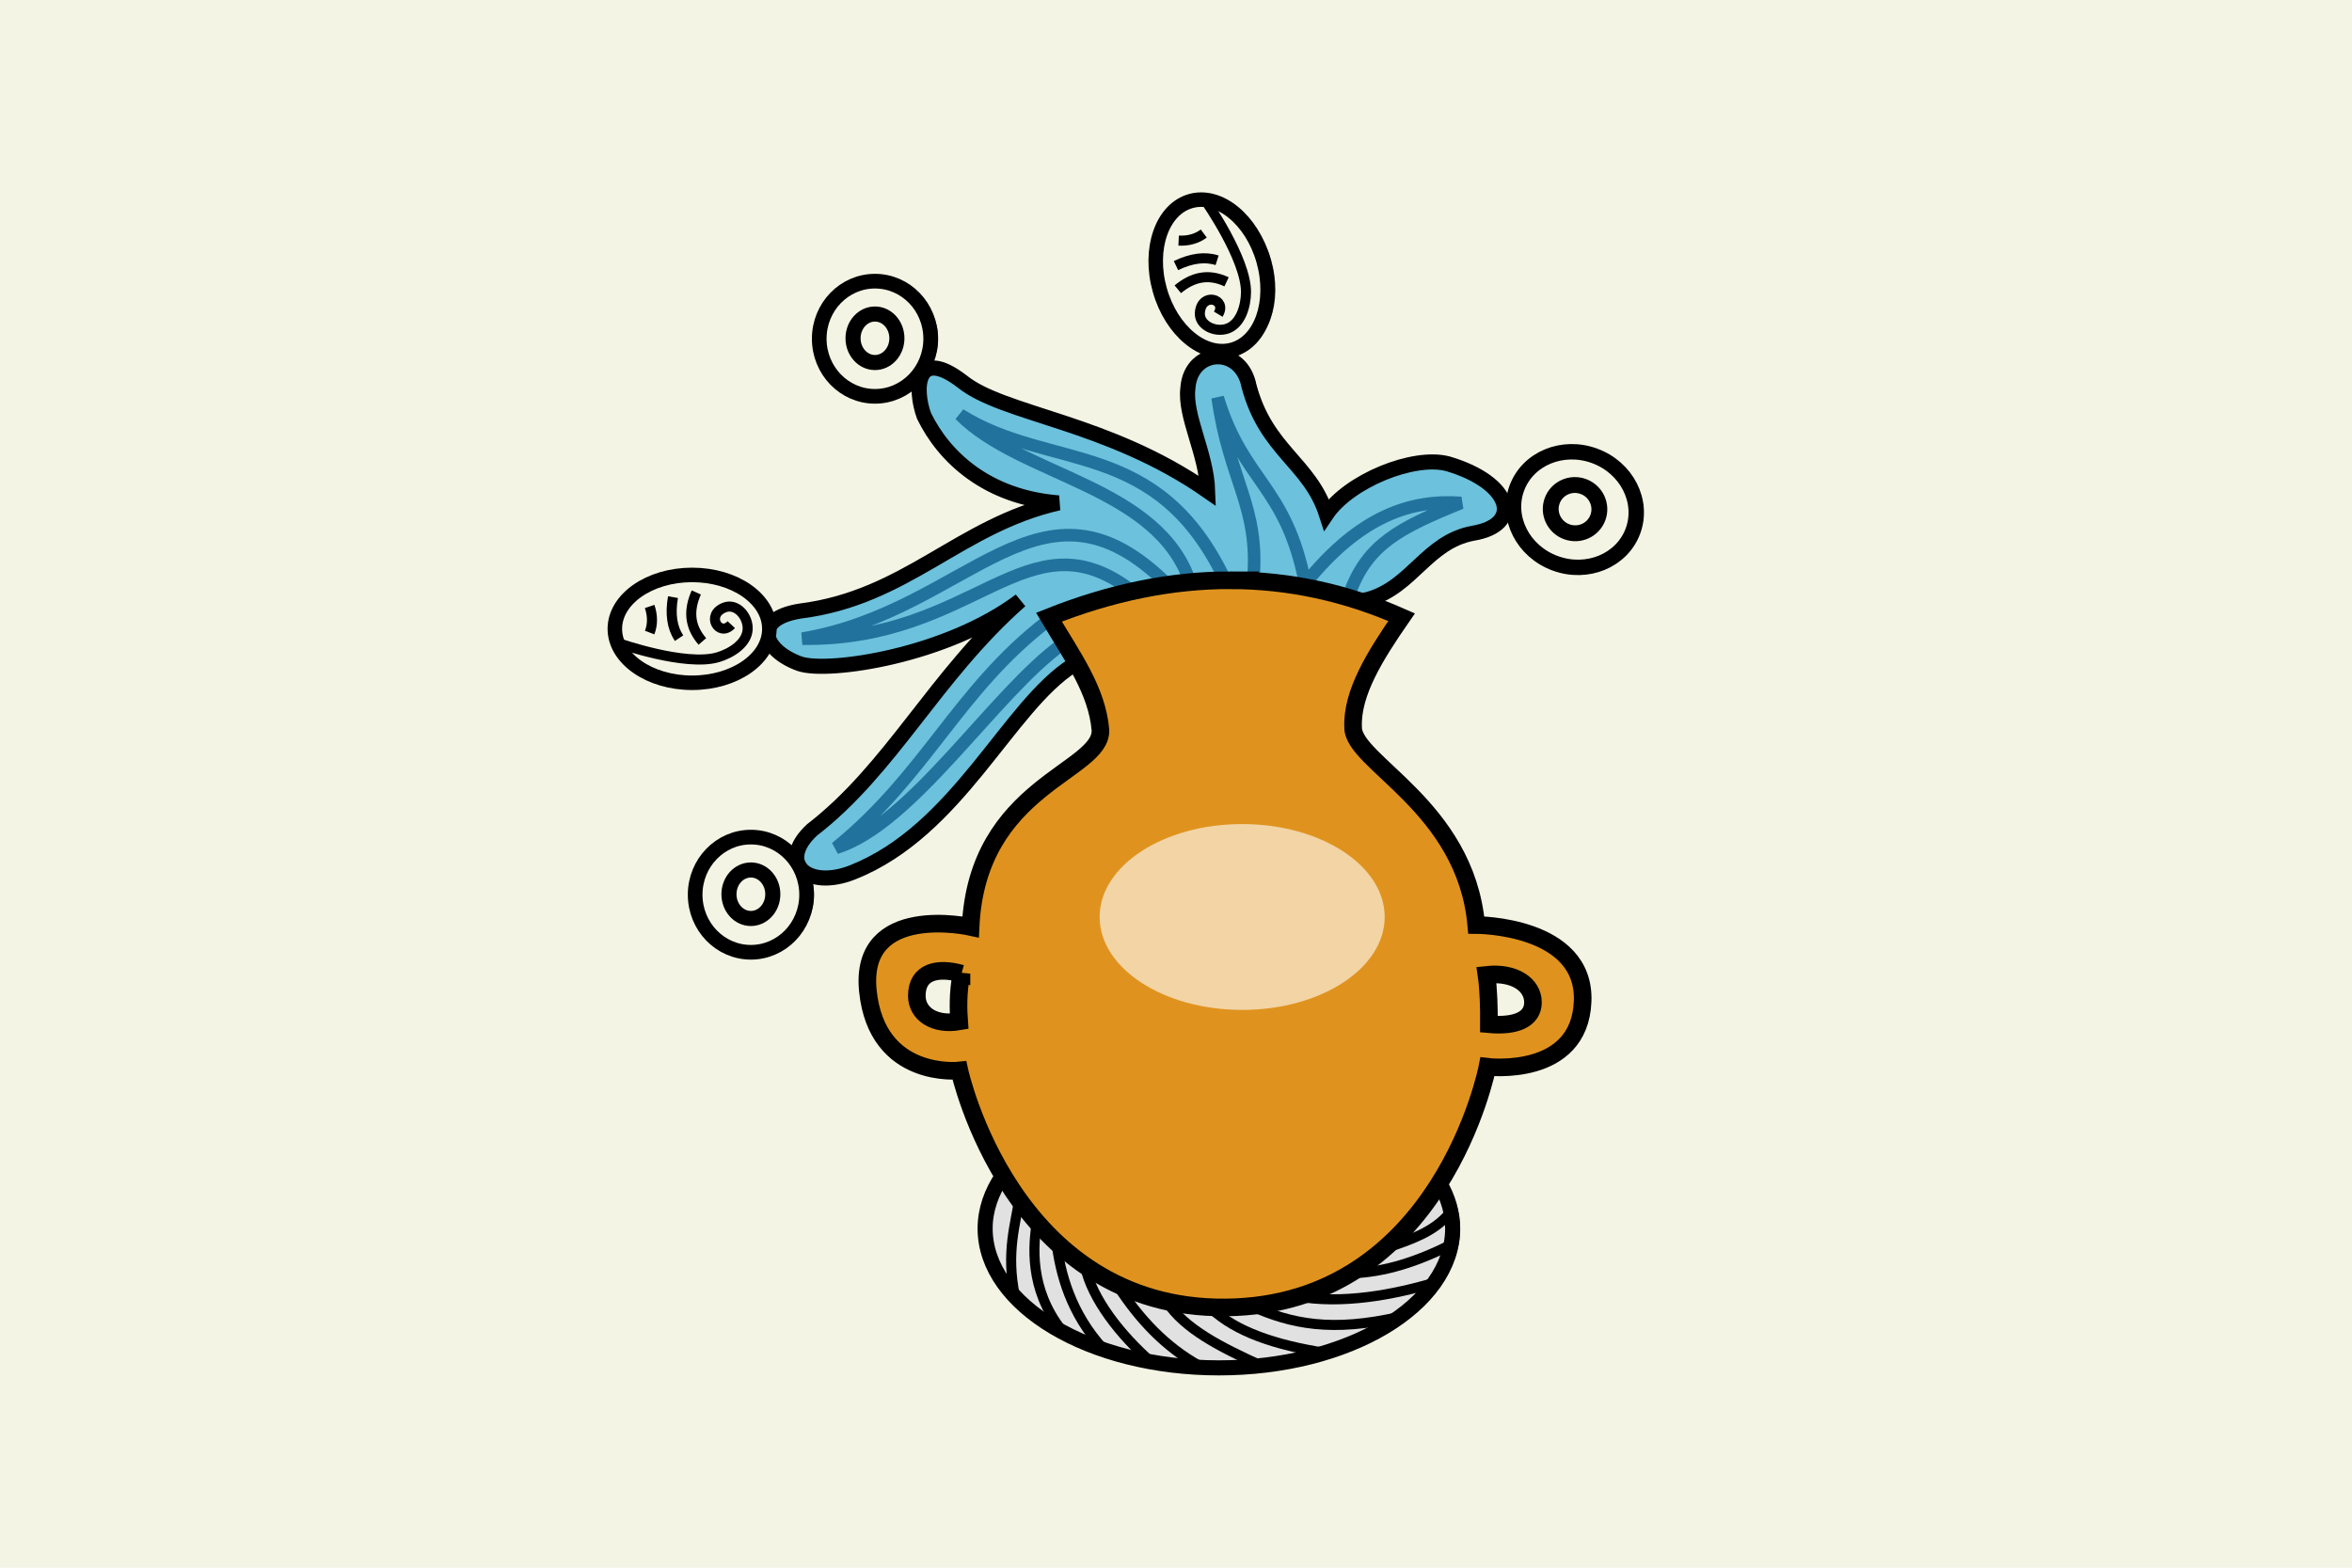 <?xml version="1.0" encoding="UTF-8" standalone="no"?>
<svg
   xmlns:dc="http://purl.org/dc/elements/1.1/"
   xmlns:cc="http://creativecommons.org/ns#"
   xmlns:rdf="http://www.w3.org/1999/02/22-rdf-syntax-ns#"
   xmlns:svg="http://www.w3.org/2000/svg"
   xmlns="http://www.w3.org/2000/svg"
   viewBox="0 0 934.722 623.148"
   height="623.148"
   width="934.722"
   version="1.1"
   id="svg2">
  <defs
     id="defs6">
    <filter
       height="1.626"
       y="-0.313"
       width="1.493"
       x="-0.247"
       id="filter4427"
       style="color-interpolation-filters:sRGB">
      <feGaussianBlur
         id="feGaussianBlur4429"
         stdDeviation="13.257" />
    </filter>
    <filter
       height="1.18"
       y="-0.09"
       width="1.206"
       x="-0.103"
       id="filter4776"
       style="color-interpolation-filters:sRGB">
      <feGaussianBlur
         id="feGaussianBlur4778"
         stdDeviation="17.405" />
    </filter>
    <filter
       height="2.155"
       y="-0.578"
       width="1.753"
       x="-0.377"
       id="filter4985"
       style="color-interpolation-filters:sRGB">
      <feGaussianBlur
         id="feGaussianBlur4987"
         stdDeviation="16.062" />
    </filter>
  </defs>
  <g
     transform="translate(199.258,69.419)"
     style="fill:#f4f4e4;fill-opacity:1"
     id="g4277">
    <rect
       style="opacity:1;fill:#f4f4e4;fill-opacity:1;stroke:none;stroke-width:5;stroke-linecap:round;stroke-miterlimit:4;stroke-dasharray:none;stroke-dashoffset:1.392;stroke-opacity:0.717"
       id="rect4238"
       width="934.722"
       height="623.148"
       x="-199.258"
       y="-69.419" />
  </g>
  <path
     id="path4592"
     d="m 479.917,79.322 c -1.239,0.04 -2.453,0.227 -3.629,0.559 -11.393,3.213 -16.899,19.047 -12.299,35.367 4.601,16.321 17.567,26.948 28.961,23.736 11.393,-3.213 16.899,-19.047 12.299,-35.367 -4.054,-14.382 -14.748,-24.639 -25.332,-24.295 z m -129.225,32.439 c -12.231,1e-5 -22.147,10.248 -22.146,22.889 7e-4,12.64 9.916,22.887 22.146,22.887 12.231,-1e-5 22.146,-10.247 22.146,-22.887 3e-4,-12.641 -9.915,-22.889 -22.146,-22.889 z m 136.754,30.059 c -5.907,-0.252 -11.834,4.057 -12.391,12.469 -1.411,11.015 7.353,25.86 7.865,40.9 -39.791,-27.735 -81.091,-30.239 -97.531,-43.521 -18.587,-14.231 -19.064,3.138 -15.207,13.633 7.967,16.364 25.021,32.377 53.484,34.607 -39.636,9.011 -60.309,37.695 -102.775,42.998 -7.042,1.133 -10.864,3.531 -12.203,6.367 -0.532,-11.559 -14.102,-20.738 -30.668,-20.746 -16.958,-3.7e-4 -30.706,9.597 -30.705,21.436 8e-4,11.838 13.748,21.434 30.705,21.434 15.116,-0.013 27.969,-7.705 30.299,-18.131 0.982,4.027 5.706,8.183 12.572,10.615 11.392,3.749 58.381,-3.087 87.57,-25.17 -34.158,30.174 -50.939,66.604 -82.85,91.24 -5.542,5.182 -6.932,10.055 -5.455,13.576 -4.041,-6.7 -11.138,-10.774 -18.777,-10.779 -12.231,-10e-4 -22.148,10.246 -22.148,22.887 -3e-4,12.642 9.916,22.89 22.148,22.889 12.231,-2e-5 22.147,-10.248 22.146,-22.889 -0.01,-3.777 -0.919,-7.494 -2.654,-10.818 3.007,4.317 11.082,5.854 20.994,1.914 41.94,-16.653 61.732,-65.994 87.57,-82.324 l 1.635,-0.365 c 2e-4,2.7e-4 0,-2.8e-4 0,0 4.773,8.51 8.43,16.87 9.226,26.125 0.67,16.716 -49.031,22.049 -51.602,78.262 0,0 -44.41,-9.926 -40.822,25.43 3.587,35.355 36.373,31.67 36.373,31.67 0,0 4.362,20.03 17.307,41.613 -4.664,6.711 -7.071,13.903 -7.082,21.168 -4e-4,25.007 27.778,46.138 65.93,53.033 0.147,0.13 0.293,0.265 0.441,0.395 l -0.252,-0.363 c 8.483,1.521 17.471,2.348 26.785,2.348 15.124,5e-5 29.39,-2.168 42.01,-5.992 0.081,0.013 0.158,0.026 0.238,0.039 l -0.162,-0.062 c 11.53,-3.502 21.679,-8.386 29.807,-14.303 0.038,-0.009 0.073,-0.015 0.111,-0.023 l -0.074,-0.006 c 5.577,-4.065 10.211,-8.608 13.688,-13.516 0.198,-0.059 0.404,-0.116 0.602,-0.176 l -0.516,0.051 c 3.311,-4.706 5.559,-9.743 6.576,-15.004 0.107,-0.054 0.214,-0.104 0.32,-0.158 l -0.307,0.088 c 0.399,-2.084 0.611,-4.202 0.611,-6.35 -0.038,-6.166 -1.8,-12.284 -5.215,-18.104 14.61,-23.346 19.045,-46.16 19.045,-46.16 0,0 36.589,4.525 37.818,-25.955 1.229,-30.48 -42.27,-30.404 -42.27,-30.404 -4.261,-47.26 -49.173,-64.688 -48.941,-78.605 -0.574,-13.709 8.845,-28.667 19.279,-43.752 -8.848,-7.944 -27.393,-3.95 -13.105,-7.141 17.361,-4.965 23.092,-22.757 41.424,-26.219 19.881,-3.239 15.725,-20.036 -9.873,-27.6 -13.687,-3.691 -39.455,6.875 -48.33,20.078 -6.66,-20.637 -23.864,-25.149 -30.785,-50.99 -1.476,-7.641 -6.671,-11.414 -11.883,-11.637 z m 140.326,37.711 c -10.046,-0.092 -18.807,5.643 -22.061,14.439 -4.357,11.779 2.438,25.149 15.178,29.861 12.74,4.712 26.6,-1.017 30.957,-12.797 4.357,-11.779 -2.438,-25.149 -15.178,-29.861 -2.86,-1.058 -5.877,-1.615 -8.896,-1.643 z m -198.701,81.055 c 0.662,1.125 1.324,2.252 1.951,3.369 -0.628,-1.118 -1.289,-2.243 -1.951,-3.369 z m -50.74,125.32 c 2.104,0.059 4.388,0.449 6.74,1.113 -1.56,7.791 -1.223,14.965 -0.926,18.986 -9.787,1.688 -16.812,-2.965 -16.824,-10.189 0.01,-7.294 4.697,-10.089 11.01,-9.91 z m 219.35,1.428 c 8.823,0.256 14.503,4.899 14.514,11.098 -0.014,6.849 -6.927,9.667 -17.51,8.693 0.054,-6.244 -0.125,-13.841 -0.971,-19.623 1.381,-0.151 2.706,-0.205 3.967,-0.168 z"
     style="fill:#000000;fill-opacity:0.747;fill-rule:evenodd;stroke:none;stroke-width:7;stroke-linecap:butt;stroke-linejoin:miter;stroke-miterlimit:4;stroke-dasharray:none;stroke-opacity:1;filter:url(#filter4776)" />
  <g
     id="g4780">
    <path
       style="opacity:1;fill:#ffffff;fill-opacity:0.845;stroke:#000000;stroke-width:6;stroke-linecap:round;stroke-miterlimit:4;stroke-dasharray:none;stroke-dashoffset:1.392;stroke-opacity:1"
       d="m 398.589,467.141 c -4.664,6.711 -7.071,13.903 -7.082,21.168 -3.5e-4,30.603 41.594,55.412 92.904,55.412 51.31,1.7e-4 92.905,-24.809 92.904,-55.412 -0.037,-6.166 -1.8,-12.284 -5.215,-18.104 -15.157,24.221 -41.269,49.013 -84.775,49.5 -46.243,0.518 -73.466,-27.104 -88.736,-52.564 z"
       id="path4146" />
    <path
       style="fill:none;fill-rule:evenodd;stroke:#000000;stroke-width:4;stroke-linecap:butt;stroke-linejoin:miter;stroke-miterlimit:4;stroke-dasharray:none;stroke-opacity:1"
       d="m 405.192,475.842 c -1.398,10.194 -5.57,21.752 -1.811,39.48"
       id="path4151" />
    <path
       id="path4153"
       d="m 412.281,484.605 c -1.854,10.436 -3.192,27.657 9.47,43.968"
       style="fill:none;fill-rule:evenodd;stroke:#000000;stroke-width:4;stroke-linecap:butt;stroke-linejoin:miter;stroke-miterlimit:4;stroke-dasharray:none;stroke-opacity:1" />
    <path
       style="fill:none;fill-rule:evenodd;stroke:#000000;stroke-width:4;stroke-linecap:butt;stroke-linejoin:miter;stroke-miterlimit:4;stroke-dasharray:none;stroke-opacity:1"
       d="m 419.793,493.458 c 1.562,12.83 5.685,28.507 18.716,42.792"
       id="path4155" />
    <path
       style="fill:none;fill-rule:evenodd;stroke:#000000;stroke-width:4;stroke-linecap:butt;stroke-linejoin:miter;stroke-miterlimit:4;stroke-dasharray:none;stroke-opacity:1"
       d="m 431.188,503.254 c 2.769,13.027 14.058,27.428 26.69,38.483"
       id="path4157" />
    <path
       style="fill:none;fill-rule:evenodd;stroke:#000000;stroke-width:4;stroke-linecap:butt;stroke-linejoin:miter;stroke-miterlimit:4;stroke-dasharray:none;stroke-opacity:1"
       d="m 444.56,511.644 c 8.251,12.592 18.311,23.539 31.986,31.2"
       id="path4159" />
    <path
       style="fill:none;fill-rule:evenodd;stroke:#000000;stroke-width:4;stroke-linecap:butt;stroke-linejoin:miter;stroke-miterlimit:4;stroke-dasharray:none;stroke-opacity:1"
       d="m 463.699,517.412 c 7.05,10.871 21.651,18.189 36.968,25.169"
       id="path4161" />
    <path
       style="fill:none;fill-rule:evenodd;stroke:#000000;stroke-width:4;stroke-linecap:butt;stroke-linejoin:miter;stroke-miterlimit:4;stroke-dasharray:none;stroke-opacity:1"
       d="m 481.527,520.296 c 9.786,9.011 24.858,14.274 45.133,17.471"
       id="path4163" />
    <path
       style="fill:none;fill-rule:evenodd;stroke:#000000;stroke-width:4;stroke-linecap:butt;stroke-linejoin:miter;stroke-miterlimit:4;stroke-dasharray:none;stroke-opacity:1"
       d="m 497.52,519.247 c 15.593,6.918 31.558,10.426 58.896,4.131"
       id="path4165" />
    <path
       style="fill:none;fill-rule:evenodd;stroke:#000000;stroke-width:4;stroke-linecap:butt;stroke-linejoin:miter;stroke-miterlimit:4;stroke-dasharray:none;stroke-opacity:1"
       d="m 515.076,515.206 c 18.013,3.391 39.023,-0.519 55.554,-5.524"
       id="path4167" />
    <path
       style="fill:none;fill-rule:evenodd;stroke:#000000;stroke-width:4;stroke-linecap:butt;stroke-linejoin:miter;stroke-miterlimit:4;stroke-dasharray:none;stroke-opacity:1"
       d="m 536.567,506.152 c 13.755,-0.303 27.183,-4.867 40.445,-11.581"
       id="path4169" />
    <path
       style="fill:none;fill-rule:evenodd;stroke:#000000;stroke-width:4;stroke-linecap:butt;stroke-linejoin:miter;stroke-miterlimit:4;stroke-dasharray:none;stroke-opacity:1"
       d="m 551.122,496.009 c 9.19,-3.194 18.543,-6.141 24.855,-13.652"
       id="path4171" />
    <path
       style="fill:#6cc1dc;fill-opacity:1;fill-rule:evenodd;stroke:#000000;stroke-width:6;stroke-linecap:butt;stroke-linejoin:miter;stroke-miterlimit:4;stroke-dasharray:none;stroke-opacity:1"
       d="m 484.48,141.821 c -5.907,-0.252 -11.834,4.057 -12.391,12.469 -1.411,11.015 7.353,25.86 7.865,40.9 -39.791,-27.735 -81.091,-30.239 -97.531,-43.521 -18.587,-14.231 -19.064,3.138 -15.207,13.633 7.967,16.364 25.022,32.377 53.484,34.607 -39.636,9.011 -60.309,37.695 -102.775,42.998 -19.435,3.128 -14.435,15.861 0,20.975 11.392,3.749 58.381,-3.087 87.57,-25.17 -34.158,30.174 -50.939,66.604 -82.85,91.24 -13.841,12.941 -1.836,23.969 16.254,16.779 41.94,-16.653 61.732,-65.994 87.57,-82.324 l 1.637,-0.365 c -3.386,-6.037 -7.329,-12.148 -11.229,-18.713 43.363,-17.291 84.523,-19.174 123.586,-6.367 l 3.463,-0.773 c 17.361,-4.965 23.092,-22.757 41.424,-26.219 19.881,-3.239 15.725,-20.036 -9.873,-27.6 -13.687,-3.691 -39.455,6.875 -48.33,20.078 -6.66,-20.637 -23.864,-25.149 -30.785,-50.99 -1.476,-7.641 -6.671,-11.414 -11.883,-11.637 z"
       id="path4173" />
    <g
       id="g4669">
      <path
         id="path4217"
         d="m 422.274,256.017 c -27.076,19.315 -59.788,71.71 -90.037,80.996 35.843,-28.999 48.309,-62.55 83.745,-89.91"
         style="fill:none;fill-rule:evenodd;stroke:#21739d;stroke-width:5;stroke-linecap:butt;stroke-linejoin:miter;stroke-miterlimit:4;stroke-dasharray:none;stroke-opacity:1" />
      <path
         id="path4219"
         d="m 449.642,234.735 c -41.483,-31.541 -61.959,20.163 -130.758,19.121 66.553,-11.182 94.572,-71.62 145.054,-21.567"
         style="fill:none;fill-rule:evenodd;stroke:#21739d;stroke-width:5;stroke-linecap:butt;stroke-linejoin:miter;stroke-miterlimit:4;stroke-dasharray:none;stroke-opacity:1" />
      <path
         id="path4221"
         d="m 473.137,231.896 c -12.722,-38.919 -67.091,-42.347 -91.637,-67.081 36.159,22.825 78.648,8.581 105.794,66.557"
         style="fill:none;fill-rule:evenodd;stroke:#21739d;stroke-width:5;stroke-linecap:butt;stroke-linejoin:miter;stroke-miterlimit:4;stroke-dasharray:none;stroke-opacity:1" />
      <path
         id="path4223"
         d="m 498.079,230.323 c 2.555,-29.061 -9.676,-39.367 -14.147,-72.272 10.254,33.654 27.11,34.81 34.788,73.935 21.958,-27.334 42.419,-33.458 61.912,-32.076 -24.674,9.999 -37.187,16.534 -44.227,35.81"
         style="fill:none;fill-rule:evenodd;stroke:#21739d;stroke-width:5;stroke-linecap:butt;stroke-linejoin:miter;stroke-miterlimit:4;stroke-dasharray:none;stroke-opacity:1" />
    </g>
    <ellipse
       style="opacity:1;fill:#f4f4e4;fill-opacity:1;stroke:#000000;stroke-width:5.83;stroke-linecap:round;stroke-miterlimit:4;stroke-dasharray:none;stroke-dashoffset:1.392;stroke-opacity:1"
       id="path4178"
       cx="347.726"
       cy="134.65"
       rx="22.147"
       ry="22.888" />
    <ellipse
       style="opacity:1;fill:none;fill-opacity:1;stroke:#000000;stroke-width:6;stroke-linecap:round;stroke-miterlimit:4;stroke-dasharray:none;stroke-dashoffset:1.392;stroke-opacity:1"
       id="path4180"
       cx="347.726"
       cy="134.464"
       rx="8.713"
       ry="9.64" />
    <ellipse
       ry="22.741"
       rx="24.595"
       cy="-27.179"
       cx="657.199"
       id="ellipse4182"
       style="opacity:1;fill:#f4f4e4;fill-opacity:1;stroke:#000000;stroke-width:6.124;stroke-linecap:round;stroke-miterlimit:4;stroke-dasharray:none;stroke-dashoffset:1.392;stroke-opacity:1"
       transform="matrix(0.938,0.347,-0.347,0.938,0,0)" />
    <ellipse
       ry="9.578"
       rx="9.677"
       cy="-27.363"
       cx="657.199"
       id="ellipse4184"
       style="opacity:1;fill:none;fill-opacity:1;stroke:#000000;stroke-width:6.303;stroke-linecap:round;stroke-miterlimit:4;stroke-dasharray:none;stroke-dashoffset:1.392;stroke-opacity:1"
       transform="matrix(0.938,0.347,-0.347,0.938,0,0)" />
    <ellipse
       ry="22.888"
       rx="22.147"
       cy="355.635"
       cx="298.413"
       id="ellipse4186"
       style="opacity:1;fill:#f4f4e4;fill-opacity:1;stroke:#000000;stroke-width:5.83;stroke-linecap:round;stroke-miterlimit:4;stroke-dasharray:none;stroke-dashoffset:1.392;stroke-opacity:1" />
    <ellipse
       ry="9.64"
       rx="8.713"
       cy="355.45"
       cx="298.413"
       id="ellipse4188"
       style="opacity:1;fill:none;fill-opacity:1;stroke:#000000;stroke-width:6;stroke-linecap:round;stroke-miterlimit:4;stroke-dasharray:none;stroke-dashoffset:1.392;stroke-opacity:1" />
    <ellipse
       style="opacity:1;fill:#f4f4e4;fill-opacity:1;stroke:#000000;stroke-width:5.771;stroke-linecap:round;stroke-miterlimit:4;stroke-dasharray:none;stroke-dashoffset:1.392;stroke-opacity:1"
       id="path4190"
       cx="275.053"
       cy="249.963"
       rx="30.704"
       ry="21.435" />
    <path
       style="fill:none;fill-rule:evenodd;stroke:#000000;stroke-width:4;stroke-linecap:butt;stroke-linejoin:miter;stroke-miterlimit:4;stroke-dasharray:none;stroke-opacity:1"
       d="m 245.947,255.71 c 0,0 26.55,9.295 39.303,5.562 5.29,-1.549 11.46,-5.441 11.865,-10.938 0.388,-5.256 -4.373,-10.658 -9.084,-8.899 -7.811,2.916 -2.261,12.056 2.595,6.859"
       id="path4192" />
    <path
       style="fill:none;fill-rule:evenodd;stroke:#000000;stroke-width:4;stroke-linecap:butt;stroke-linejoin:miter;stroke-miterlimit:4;stroke-dasharray:none;stroke-opacity:1"
       d="m 276.722,235.502 c -2.983,6.711 -2.995,13.248 2.41,19.466"
       id="path4194" />
    <path
       style="fill:none;fill-rule:evenodd;stroke:#000000;stroke-width:4;stroke-linecap:butt;stroke-linejoin:miter;stroke-miterlimit:4;stroke-dasharray:none;stroke-opacity:1"
       d="m 267.452,237.356 c -1.163,6.667 -0.382,12.119 2.41,16.314"
       id="path4196" />
    <path
       style="fill:none;fill-rule:evenodd;stroke:#000000;stroke-width:4;stroke-linecap:butt;stroke-linejoin:miter;stroke-miterlimit:4;stroke-dasharray:none;stroke-opacity:1"
       d="m 258.183,241.064 c 1.236,3.708 1.236,7.168 0,10.382"
       id="path4198" />
    <g
       id="g4210"
       transform="matrix(0.271,0.962,0.962,-0.271,281.58,90.522)"
       style="fill:#f4f4e4;fill-opacity:1">
      <ellipse
         style="opacity:1;fill:#f4f4e4;fill-opacity:1;stroke:#000000;stroke-width:5.771;stroke-linecap:round;stroke-miterlimit:4;stroke-dasharray:none;stroke-dashoffset:1.392;stroke-opacity:1"
         id="ellipse4200"
         cx="72.488"
         cy="187.437"
         rx="30.704"
         ry="21.435" />
      <path
         style="fill:#f4f4e4;fill-rule:evenodd;stroke:#000000;stroke-width:4;stroke-linecap:butt;stroke-linejoin:miter;stroke-miterlimit:4;stroke-dasharray:none;stroke-opacity:1;fill-opacity:1"
         d="m 43.381,193.184 c 0,0 26.55,9.295 39.303,5.562 5.29,-1.549 11.46,-5.441 11.865,-10.938 0.388,-5.256 -4.373,-10.658 -9.084,-8.899 -7.811,2.916 -2.261,12.056 2.595,6.859"
         id="path4202" />
      <path
         style="fill:#f4f4e4;fill-rule:evenodd;stroke:#000000;stroke-width:4;stroke-linecap:butt;stroke-linejoin:miter;stroke-miterlimit:4;stroke-dasharray:none;stroke-opacity:1;fill-opacity:1"
         d="m 74.156,172.976 c -2.983,6.711 -2.995,13.248 2.41,19.466"
         id="path4204" />
      <path
         style="fill:#f4f4e4;fill-rule:evenodd;stroke:#000000;stroke-width:4;stroke-linecap:butt;stroke-linejoin:miter;stroke-miterlimit:4;stroke-dasharray:none;stroke-opacity:1;fill-opacity:1"
         d="m 64.887,174.83 c -1.163,6.667 -0.382,12.119 2.41,16.314"
         id="path4206" />
      <path
         style="fill:#f4f4e4;fill-rule:evenodd;stroke:#000000;stroke-width:4;stroke-linecap:butt;stroke-linejoin:miter;stroke-miterlimit:4;stroke-dasharray:none;stroke-opacity:1;fill-opacity:1"
         d="m 55.617,178.538 c 1.236,3.708 1.236,7.168 0,10.382"
         id="path4208" />
    </g>
    <path
       style="opacity:1;fill:#eec380;fill-opacity:1;stroke:none;stroke-width:5;stroke-linecap:round;stroke-miterlimit:4;stroke-dasharray:none;stroke-dashoffset:1.392;stroke-opacity:0.717;filter:url(#filter4427)"
       d="m 513.212,298.318 a 74.46,50.863 0 0 0 -69.273,50.736 74.46,50.863 0 0 0 74.461,50.863 74.46,50.863 0 0 0 54.504,-16.303 c -6.293,-1.081 -11.051,-1.098 -11.051,-1.098 -4.261,-47.26 -49.173,-64.688 -48.941,-78.605 -0.077,-1.843 0.039,-3.709 0.301,-5.594 z"
       id="path4299" />
    <path
       style="fill:#df931e;fill-opacity:1;fill-rule:evenodd;stroke:#000000;stroke-width:7;stroke-linecap:butt;stroke-linejoin:miter;stroke-miterlimit:4;stroke-dasharray:none;stroke-opacity:1"
       d="m 489.052,230.645 c -23.353,-0.045 -47.404,4.806 -72.174,14.684 9.397,15.82 19.094,29.018 20.455,44.838 0.671,16.716 -49.031,22.049 -51.602,78.262 0,0 -44.409,-9.926 -40.822,25.43 3.587,35.355 36.373,31.67 36.373,31.67 0,0 20.6,95.134 106.043,94.178 85.443,-0.956 103.82,-95.66 103.82,-95.66 0,0 36.589,4.525 37.818,-25.955 1.229,-30.48 -42.27,-30.404 -42.27,-30.404 -4.261,-47.26 -49.173,-64.688 -48.941,-78.605 -0.574,-13.709 8.845,-28.667 19.279,-43.752 -21.974,-9.698 -44.628,-14.639 -67.98,-14.684 z m -106.946,156.374 c -1.56,7.791 -1.224,14.965 -0.927,18.986 -9.786,1.688 -16.812,-2.965 -16.824,-10.189 0.011,-9.725 8.343,-11.453 17.751,-8.797 z m 208.642,0.482 c 11.05,-1.207 18.468,3.847 18.48,10.931 -0.014,6.849 -6.926,9.666 -17.509,8.693 0.054,-6.244 -0.125,-13.842 -0.971,-19.624 z"
       id="path4138" />
  </g>
  <ellipse
     transform="matrix(1.107,0,0,1.107,-57.175,-28.982)"
     ry="33.37"
     rx="51.168"
     cy="355.444"
     cx="497.589"
     id="path4819"
     style="opacity:1;fill:#ffffff;fill-opacity:0.598;stroke:none;stroke-width:5;stroke-linecap:round;stroke-miterlimit:4;stroke-dasharray:none;stroke-dashoffset:1.392;stroke-opacity:1;filter:url(#filter4985)" />
</svg>

